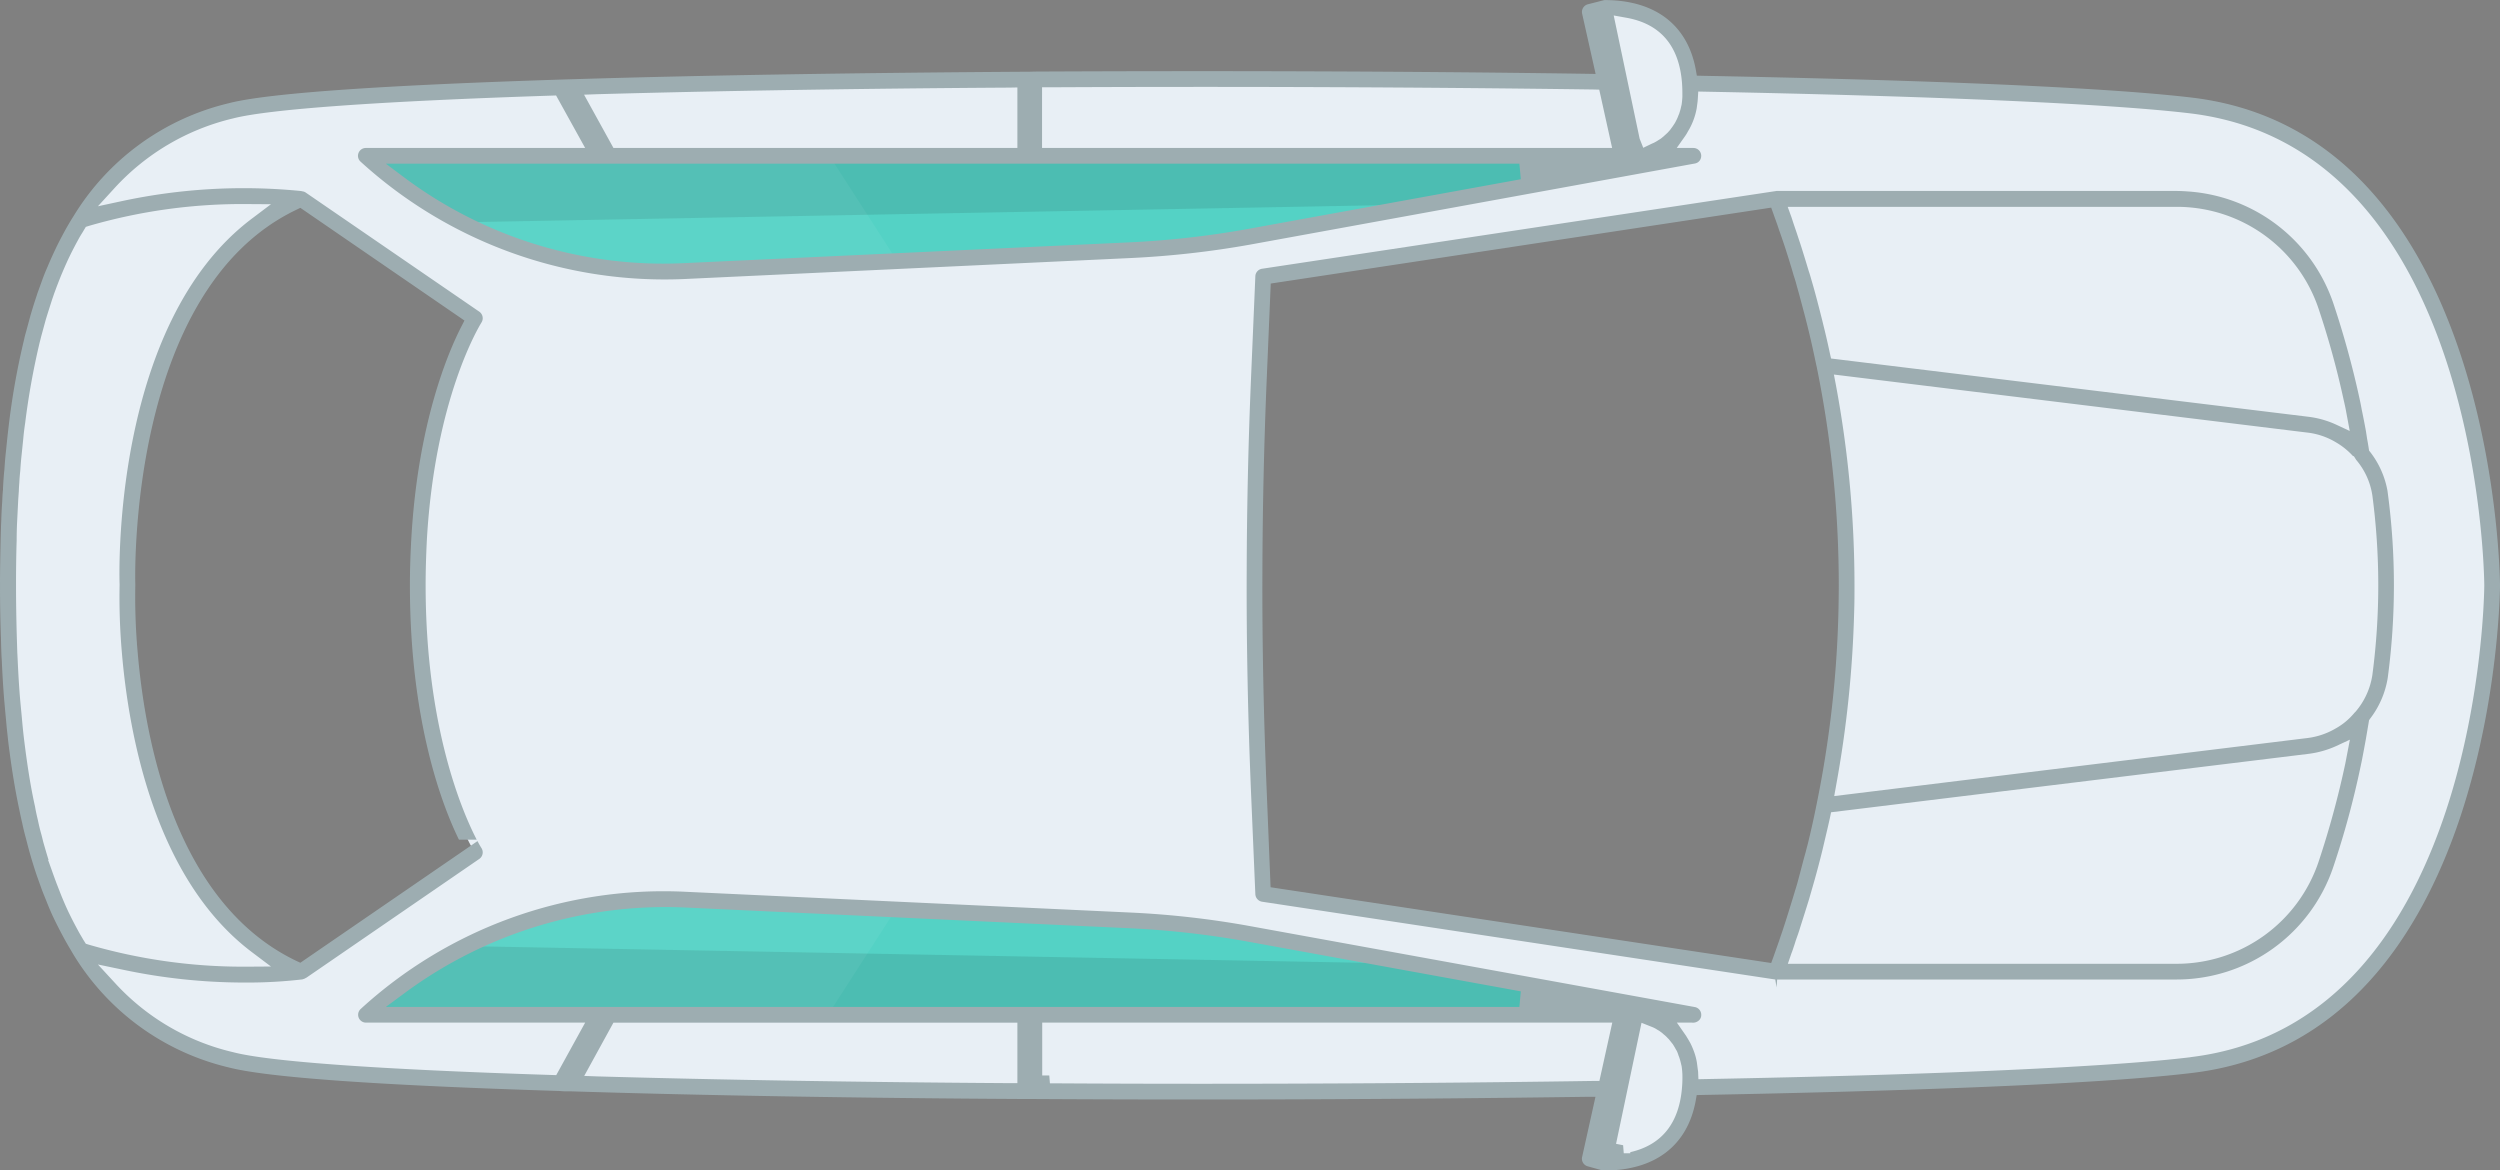 <svg xmlns="http://www.w3.org/2000/svg" width="159.06" height="74.47" viewBox="0 0 159.06 74.47">
  <rect x="0" y="0" width="159.06" height="74.47" fill="#808080" stroke="none"/>
  <g id="sidecar" transform="translate(-70 -61)">
    <g id="Group_838" data-name="Group 838" transform="translate(-443.806 -1000.247)">
      <path id="Path_734" data-name="Path 734" d="M542.68,1075.4a28.271,28.271,0,0,1-5.873-4.148h85.508l-16.334,2.971-12.32,2.245a57.8,57.8,0,0,1-7.546.857l-15.117.707-13.728.641A28.249,28.249,0,0,1,542.68,1075.4Z" fill="#54d2c5"/>
      <path id="Path_735" data-name="Path 735" d="M622.318,1126.577l-28.658-5.215a57.211,57.211,0,0,0-7.544-.859l-28.848-1.348a28.3,28.3,0,0,0-20.462,7.422Z" transform="translate(0 -1)" fill="#54d2c5"/>
      <path id="Path_744" data-name="Path 744" d="M542.68,1075.4a28.271,28.271,0,0,1-5.873-4.148h85.508l-16.334,2.971Z" fill="#080808" opacity="0.1" style="isolation: isolate"/>
      <path id="Path_745" data-name="Path 745" d="M536.807,1071.251h29.827L571,1078.03l-13.728.641A28.285,28.285,0,0,1,536.807,1071.251Z" fill="#fff" opacity="0.05" style="isolation: isolate"/>
      <path id="Path_746" data-name="Path 746" d="M542.68,1122.428a28.371,28.371,0,0,0-5.873,4.148h85.508l-16.334-2.971Z" transform="translate(0 -1)" fill="#080808" opacity="0.1" style="isolation: isolate"/>
      <path id="Path_747" data-name="Path 747" d="M536.807,1126.576h29.827L571,1119.8l-13.728-.643A28.3,28.3,0,0,0,536.807,1126.576Z" transform="translate(0 -1)" fill="#fff" opacity="0.05" style="isolation: isolate"/>
    </g>
    <g id="Group_828" data-name="Group 828" transform="translate(-315 -1060)">
      <g id="Group_832" data-name="Group 832" transform="translate(-1338.101 -48.186)">
        <g id="Group_829" data-name="Group 829">
          <path id="Path_716" data-name="Path 716" d="M1759.416,1238.117l1.639.047c7.75.219,16.828.369,26.253.431l1.007.007v-4.856h-26.49Z" fill="#e8eff5"/>
          <path id="Path_717" data-name="Path 717" d="M1825.243,1174.392l-.791-.012c-10.953-.157-22.9-.209-34.562-.145l-1,.005v4.855h37.389Z" fill="#e8eff5"/>
          <path id="Path_718" data-name="Path 718" d="M1788.315,1179.095v-4.849l-1.007.006c-9.649.066-18.727.213-26.253.426l-1.638.047,2.405,4.37Z" fill="#e8eff5"/>
          <path id="Path_719" data-name="Path 719" d="M1862.513,1175.9h0c-5.067-.6-16.032-1.1-30.873-1.389l-.961-.018-.048.8c.006-.247,0-.518-.019-.8-.235-3.351-2.329-4.4-4.044-4.686l-1.447-.243,1.8,8.555.228,1.286,1.261-.621c.078-.036.155-.074.241-.12.068-.038.158-.092.246-.146.07-.044.117-.078.2-.137a2.932,2.932,0,0,0,.272-.226c.079-.071.127-.118.2-.19.043-.045.094-.107.189-.22.066-.079.1-.132.16-.208l-1,1.567h1.918l-28.3,5.157a59.112,59.112,0,0,1-7.455.844l-28.5,1.331a28.191,28.191,0,0,1-20.211-7.332h14.793l-2.4-4.35-.613.02c-11.146.366-18,.859-20.343,1.46a15.343,15.343,0,0,0-7.8,4.585l-2.117,2.311v.595c-.092.153-.184.306-.273.467-.185.338-.37.69-.542,1.043s-.339.733-.5,1.113c-.122.291-.239.582-.346.872l-.166.453c-.053.139-.1.277-.161.467-.13.393-.261.791-.4,1.267l-.269.985c-.043.164-.087.336-.121.489a46.029,46.029,0,0,0-.938,5.165c-.045.338-.084.671-.124,1.023l-.093.964c-.039.369-.073.732-.094,1.07-.023.242-.04.471-.056.7l-.011.181c-.013.144-.02.285-.024.394-.021.285-.034.541-.046.778-.026.4-.046.8-.058,1.188-.02.42-.033.822-.038,1.22q-.039,1.412-.04,2.866c0,1.139.02,2.248.052,3.31.01.383.026.761.041,1.134l.01.242c.045.894.1,1.76.167,2.6.031.447.07.878.114,1.307l.031.3c.033.325.066.648.1.962.19,1.617.421,3.041.7,4.325.058.307.116.574.175.821.074.341.15.654.235.973.042.152.082.307.125.482.168.621.354,1.243.572,1.877.091.261.182.525.283.788l.3.772c.18.458.371.884.567,1.293.174.361.361.715.546,1.052.089.162.184.319.278.476v.594l2.108,2.306a15.26,15.26,0,0,0,7.788,4.578c2.356.612,9.208,1.1,20.362,1.466l.612.02,2.4-4.352-14.8,0a27.949,27.949,0,0,1,20.213-7.334l28.5,1.337a56.462,56.462,0,0,1,7.452.846l28.3,5.149h-2.018l1.1,1.572a2.372,2.372,0,0,1,.123.2l.144.242a4.31,4.31,0,0,1,.211.473l.035.128a3.826,3.826,0,0,1,.139.578l.034.272a1.7,1.7,0,0,1,.022.176l.05.967.968-.019c14.88-.29,25.845-.785,30.874-1.394,18.925-2.282,19.144-30.242,19.144-30.525S1881.445,1178.186,1862.513,1175.9Zm-31.892-.448c0,.039-.007.079-.013.126,0-.048.012-.1.014-.144Zm-77.317,47.965-11,7.553a.491.491,0,0,1-.109.04l-.024.008c-.169.019-.34.027-.51.043l-2.226-1.673c-6.074-4.563-7.684-13.713-8.1-18.761v-.007a39.067,39.067,0,0,1-.147-4.274c-.005-.162-.548-16.3,8.25-22.879l2.222-1.662c.179.015.358.015.537.033l11.109,7.6c-.031.047-3.016,4.73-3.553,14.046-.056,1.006-.083,1.968-.083,2.941C1749.669,1217.659,1753.285,1223.386,1753.3,1223.413Zm87.256-15.354a70.083,70.083,0,0,1-1.145,11.011l-.248,1.34.011,0-.15.693c-.114.529-.24,1.058-.369,1.591l-.107.461q-.3,1.223-.649,2.435l-.2.661c-.177.589-.357,1.181-.551,1.772-.093.285-.188.567-.285.851l-.116.349c-.049.15-.1.3-.151.447l-.472,1.334h-.017l-32.659-4.951-.27-6.359c-.2-4.945-.3-9.707-.274-14.157.006-3.964.1-8.135.274-12.4l.27-6.361,32.661-4.944.021.008,1.01,2.958c.191.587.372,1.179.548,1.776l.2.652q.351,1.227.657,2.465l.084.367c.136.564.27,1.127.4,1.693l.152.689-.023,0,.249,1.341a69.946,69.946,0,0,1,1.176,12.64C1840.581,1206.964,1840.575,1207.5,1840.56,1208.059Z" fill="#e8eff5"/>
          <path id="Path_720" data-name="Path 720" d="M1830.531,1236.765a3.826,3.826,0,0,0-.106-.41c-.017-.054-.037-.1-.076-.2s-.089-.223-.137-.32c-.03-.06-.061-.117-.117-.212s-.116-.2-.173-.281-.114-.154-.195-.253c-.048-.058-.111-.133-.165-.191s-.109-.111-.193-.188c-.062-.056-.148-.132-.223-.191a2.583,2.583,0,0,0-.324-.223c-.056-.036-.115-.072-.167-.1a2.416,2.416,0,0,0-.223-.112,1.85,1.85,0,0,0-.179-.074l-1.1-.419-2.044,9.7,1.446-.243c1.707-.286,3.794-1.329,4.046-4.683.02-.295.027-.578.02-.838a4.185,4.185,0,0,0-.055-.57Z" fill="#e8eff5"/>
          <path id="Path_721" data-name="Path 721" d="M1826.28,1233.746h-37.4l.008,4.856.994.005c3.238.017,6.493.025,9.738.025,8.506,0,16.944-.057,24.824-.172l.791-.011Z" fill="#e8eff5"/>
        </g>
        <g id="Group_820" data-name="Group 820">
          <g id="Group_819" data-name="Group 819">
            <g id="Group_830" data-name="Group 830">
              <path id="Path_687" data-name="Path 687" d="M1862.591,1175.4c-6.51-.78-20.51-1.19-31.12-1.39l-.41-.01-.07-.4c-.53-2.84-2.59-4.41-5.81-4.41l-1.06.27a.506.506,0,0,0-.36.59l.86,3.84-.63-.01c-10.91-.16-23.06-.2-35.12-.14-.18.01-.36.01-.56.01-10.79.07-20.78.23-28.9.48l-.66.02c-11.54.37-18.64.87-21.08,1.5a15.866,15.866,0,0,0-9.88,7.17q-.315.495-.6,1.02c-.19.35-.38.71-.55,1.07s-.35.75-.51,1.14c-.13.29-.25.59-.35.87l-.17.47c-.06.17-.12.32-.17.49-.14.41-.27.83-.4,1.27l-.27,1c-.05.18-.1.35-.13.51a46.441,46.441,0,0,0-.95,5.22c-.04.33-.08.67-.12,1.03l-.1.97c-.04.37-.07.74-.09,1.09-.03.26-.05.52-.07.85-.01.16-.02.31-.02.43-.03.27-.04.53-.05.77q-.045.615-.06,1.2c-.02.42-.03.83-.04,1.23-.02.94-.04,1.89-.04,2.87q0,1.725.06,3.33c.01.43.02.84.04,1.26l.01.12c.04.9.09,1.78.16,2.62.04.45.08.89.12,1.31l.03.34c.03.31.07.63.1.94.2,1.63.43,3.06.71,4.37.06.3.12.58.18.83.07.34.15.66.24.99l.12.47q.255.96.57,1.89l.3.84c.1.27.21.53.31.78.18.46.37.9.58,1.32.18.37.37.73.56,1.08s.39.68.59,1.02a15.835,15.835,0,0,0,9.87,7.17c2.46.64,9.54,1.14,21.07,1.5a5.042,5.042,0,0,0,.66.02c8.28.26,18.28.43,28.94.49h.56c11.79.07,23.72.02,35.1-.14h.63l-.85,3.83a.5.5,0,0,0,.35.59l.9.25a.59.59,0,0,0,.14.02c3.23,0,5.29-1.56,5.83-4.4l.07-.4.41-.01c10.61-.2,24.62-.61,31.12-1.4,19.36-2.33,19.58-30.73,19.58-31.02S1881.941,1177.736,1862.591,1175.4Zm-36.1-5.1c2.24.37,3.46,1.79,3.63,4.22v.01c.02.28.02.55.02.79a4.975,4.975,0,0,1-.05.53l-.03.12a2.821,2.821,0,0,1-.1.37.639.639,0,0,1-.06.16,2.658,2.658,0,0,1-.13.31c-.02.04-.05.09-.07.14l-.06.1-.12.18c-.04.06-.09.12-.13.18s-.12.14-.18.21c-.05.05-.1.09-.14.13-.08.07-.15.14-.22.19a1.056,1.056,0,0,1-.2.14c-.11.07-.17.11-.23.14a1.314,1.314,0,0,1-.21.1l-.56.27-.23-.58-1.65-7.84Zm-37.09,4.44h.5c11.7-.06,23.65-.01,34.56.14l.39.01.82,3.71H1789.4Zm30.37,4.86.09.99-17.4,3.17a57.432,57.432,0,0,1-7.39.84l-28.5,1.33c-.43.02-.85.03-1.28.03a27.572,27.572,0,0,1-16.44-5.46l-1.2-.9Zm-58.69-4.42c7.53-.21,16.61-.36,26.25-.42l.5-.01v3.85h-25.7l-1.87-3.39Zm-32.52,54.05-.17-.27c-.1-.18-.21-.35-.31-.54-.18-.33-.36-.67-.53-1.02-.2-.4-.38-.82-.56-1.26l-.3-.77c-.1-.27-.2-.54-.29-.8l-.24-.67h.03c-.12-.38-.23-.77-.34-1.15q-.06-.255-.12-.48c-.09-.31-.16-.62-.23-.95-.06-.25-.12-.51-.17-.81-.28-1.25-.5-2.66-.7-4.29-.05-.41-.09-.82-.13-1.26l-.03-.33c-.03-.31-.06-.63-.09-.95-.07-.84-.12-1.71-.16-2.6l-.02-.39c-.01-.32-.02-.64-.03-.97-.03-1.06-.05-2.16-.05-3.3,0-.96.01-1.91.04-2.85,0-.4.01-.79.03-1.21.02-.39.04-.78.06-1.18.01-.24.03-.49.05-.77,0-.11.01-.25.02-.39,0-.03.01-.11.01-.13.01-.22.03-.48.06-.75.02-.34.05-.7.09-1.06l.1-.97c.03-.34.07-.67.12-1a47.364,47.364,0,0,1,.92-5.12c.04-.15.08-.32.12-.47l.27-.99c.14-.46.27-.86.39-1.24.05-.15.1-.29.15-.44l.17-.46c.11-.28.22-.57.34-.85.16-.38.32-.74.49-1.09s.35-.69.53-1.02c.09-.17.19-.33.29-.49l.19-.32.19-.06a34.951,34.951,0,0,1,10.11-1.39l1.48.01-1.18.89c-9.05,6.77-8.46,23.13-8.45,23.3a40.631,40.631,0,0,0,.14,4.29c.43,5.14,2.07,14.45,8.31,19.13l1.18.89-1.48.01h-.29a35.106,35.106,0,0,1-9.82-1.4Zm59.27,8.87h-.5c-9.42-.06-18.5-.21-26.25-.43l-.81-.03,1.86-3.39h25.7Zm-40.18-4.85,1.22-.9a27.931,27.931,0,0,1,17.7-5.43l28.51,1.33a57.279,57.279,0,0,1,7.38.84l17.4,3.17-.09.99Zm77.21,4.71h-.4c-7.89.12-16.37.18-24.92.18-3.21,0-6.43-.01-9.64-.03l-.04-.5h-.45v-3.36h36.27Zm5.26.37c-.17,2.3-1.28,3.7-3.29,4.16l-.01.07h-.41l-.04-.51-.45-.09,1.62-7.7.68.27a2.022,2.022,0,0,1,.21.1c.05.03.14.09.22.13.08.06.13.09.19.14.04.03.09.08.14.12a1.691,1.691,0,0,1,.23.22.778.778,0,0,1,.12.13c.12.15.15.19.2.25.05.08.1.16.15.25s.07.13.1.17a2.079,2.079,0,0,1,.12.32,1.162,1.162,0,0,1,.06.16c.04.12.07.24.1.37.01.05.02.08.03.12a4.744,4.744,0,0,1,.05.53A7.172,7.172,0,0,1,1830.121,1238.326Zm32.35-1.88c-2.51.31-6.51.58-11.73.82s-11.68.43-19.1.57l-.48.01-.02-.48c-.01-.08-.02-.15-.03-.22l-.03-.24c-.01-.05-.01-.09-.02-.14a3.832,3.832,0,0,0-.14-.56,5.03,5.03,0,0,0-.28-.67l-.15-.26c-.05-.08-.1-.17-.15-.24l-.55-.79h.96a.553.553,0,0,0,.45-.15.46.46,0,0,0,.14-.35.5.5,0,0,0-.4-.49l-28.3-5.15a57.323,57.323,0,0,0-7.52-.86l-28.5-1.33a28.536,28.536,0,0,0-20.57,7.46.5.5,0,0,0,.34.87h13.94l-1.84,3.34-.31-.01c-10.96-.35-17.96-.85-20.25-1.45a14.734,14.734,0,0,1-7.54-4.43l-1.06-1.15,1.53.32a37.337,37.337,0,0,0,7.81.83h.25a29.993,29.993,0,0,0,3.41-.2,1.33,1.33,0,0,0,.15-.05l.13-.07,10.99-7.55a.507.507,0,0,0,.13-.69s-.1-.15-.25-.44l-11.27,7.74-.26-.12c-7.67-3.68-9.62-13.94-10.1-19.74a39.288,39.288,0,0,1-.14-4.2c-.01-.16-.56-18.66,10.23-23.84l.27-.13,10.44,7.17-.2.39c-.82,1.6-2.76,6.09-3.18,13.48-.06,1.05-.09,2.02-.09,2.98,0,8.72,2.08,14.06,3.12,16.18h1.13c-.85-1.64-3.25-7.05-3.25-16.19,0-.95.03-1.9.08-2.91.52-9.01,3.35-13.6,3.47-13.8a.507.507,0,0,0-.13-.69l-11.06-7.59a.469.469,0,0,0-.2-.07l-.08-.02a36.935,36.935,0,0,0-11.4.64l-1.53.33,1.06-1.16a14.874,14.874,0,0,1,7.54-4.43c2.29-.59,9.29-1.09,20.25-1.45l.3-.01,1.85,3.34h-13.95a.5.5,0,0,0-.34.87,28.7,28.7,0,0,0,20.57,7.47l28.5-1.34a59.045,59.045,0,0,0,7.52-.85l28.3-5.16a.481.481,0,0,0,.32-.2.512.512,0,0,0,.08-.38.5.5,0,0,0-.49-.41h-1.06l.55-.78a2.074,2.074,0,0,0,.15-.25l.1-.17a4.289,4.289,0,0,0,.47-1.32l.04-.3a2.845,2.845,0,0,0,.03-.29l.03-.48.48.01c14.87.29,25.82.78,30.83,1.38,18.49,2.24,18.7,29.75,18.7,30.03S1880.951,1234.216,1862.471,1236.446Z" fill="#9dadb1"/>
            </g>
            <g id="Group_831" data-name="Group 831">
              <path id="Path_688" data-name="Path 688" d="M1875.021,1200.556l-.02-.15a5.661,5.661,0,0,0-1.09-2.45l-.08-.1-.02-.13c-.03-.19-.06-.39-.1-.59l-.08-.52q-.12-.66-.27-1.38c-.05-.29-.11-.57-.17-.84a57.794,57.794,0,0,0-1.62-5.87,10.52,10.52,0,0,0-9.14-7.15c-.28-.02-.56-.04-.85-.04h-25.45l-32.74,4.95a.5.5,0,0,0-.42.48l-.27,6.36c-.18,4.23-.27,8.4-.28,12.41-.02,4.6.08,9.37.28,14.18l.27,6.36a.512.512,0,0,0,.42.48l32.66,4.95.08.5.04-.5h25.41a10.514,10.514,0,0,0,9.98-7.18,56.027,56.027,0,0,0,1.73-6.37l.08-.38c.09-.46.17-.9.25-1.33l.21-1.24.07-.1a5.747,5.747,0,0,0,1.12-2.61A44.369,44.369,0,0,0,1875.021,1200.556Zm-13.44-18.21h.01a9.512,9.512,0,0,1,9.03,6.49,54.9,54.9,0,0,1,1.59,5.78c.06.26.12.52.17.81l.22,1.18-.88-.41a5.957,5.957,0,0,0-1.72-.49l-30.4-3.71-.08-.35c-.12-.57-.25-1.14-.39-1.7l-.09-.37c-.21-.83-.42-1.66-.66-2.48-.05-.17-.09-.32-.14-.48l-.06-.18c-.18-.6-.36-1.19-.55-1.78-.09-.26-.17-.52-.26-.78l-.14-.41c-.05-.15-.1-.31-.15-.46l-.24-.66Zm-25.17,46.35-.12.36-.36,1.02-.14.38-31.85-4.82-.24-5.96c-.2-4.8-.3-9.55-.28-14.13.01-3.95.1-8.11.28-12.38l.25-5.94,31.84-4.83.14.39c.12.34.25.68.36,1.03l.1.28c.09.26.18.52.27.79.16.5.32,1,.47,1.51l.09.31c.08.24.15.47.21.71.16.55.3,1.1.45,1.66l.1.38c.04.17.09.34.13.52.19.76.36,1.53.52,2.3l.06.27a69.61,69.61,0,0,1,1.4,13.88c0,.54-.01,1.08-.02,1.62a69.241,69.241,0,0,1-1.38,12.26c-.17.86-.36,1.71-.57,2.57-.04.16-.09.33-.13.5l-.15.54c-.13.5-.26,1-.4,1.51l-.31,1.02c-.16.52-.31,1.01-.47,1.5C1836.581,1228.2,1836.5,1228.446,1836.411,1228.7Zm35.91-10.94a57.617,57.617,0,0,1-1.7,6.25,9.527,9.527,0,0,1-9.03,6.5h-24.74l.23-.67c.07-.17.12-.34.18-.51l.09-.29c.11-.31.21-.58.29-.86.19-.6.38-1.19.56-1.78l.19-.66q.36-1.23.66-2.46l.11-.47c.14-.59.26-1.09.37-1.6l.07-.34,30.4-3.72a6.113,6.113,0,0,0,1.73-.49l.88-.41Zm1.72-5.63a4.656,4.656,0,0,1-1.06,2.33l-.08.08a4.178,4.178,0,0,1-1.2,1,4.674,4.674,0,0,1-1.82.61l-30.08,3.69.12-.67a71.446,71.446,0,0,0,1.15-11.09c.02-.56.02-1.11.02-1.65a69.631,69.631,0,0,0-1.18-12.73l-.13-.68,30.1,3.69a4.514,4.514,0,0,1,1.82.61,4.575,4.575,0,0,1,1.11.89h.05l.15.24a4.516,4.516,0,0,1,1.03,2.27A43.584,43.584,0,0,1,1874.041,1212.126Z" fill="#9dadb1"/>
            </g>
          </g>
        </g>
      </g>
    </g>
  </g>
</svg>

